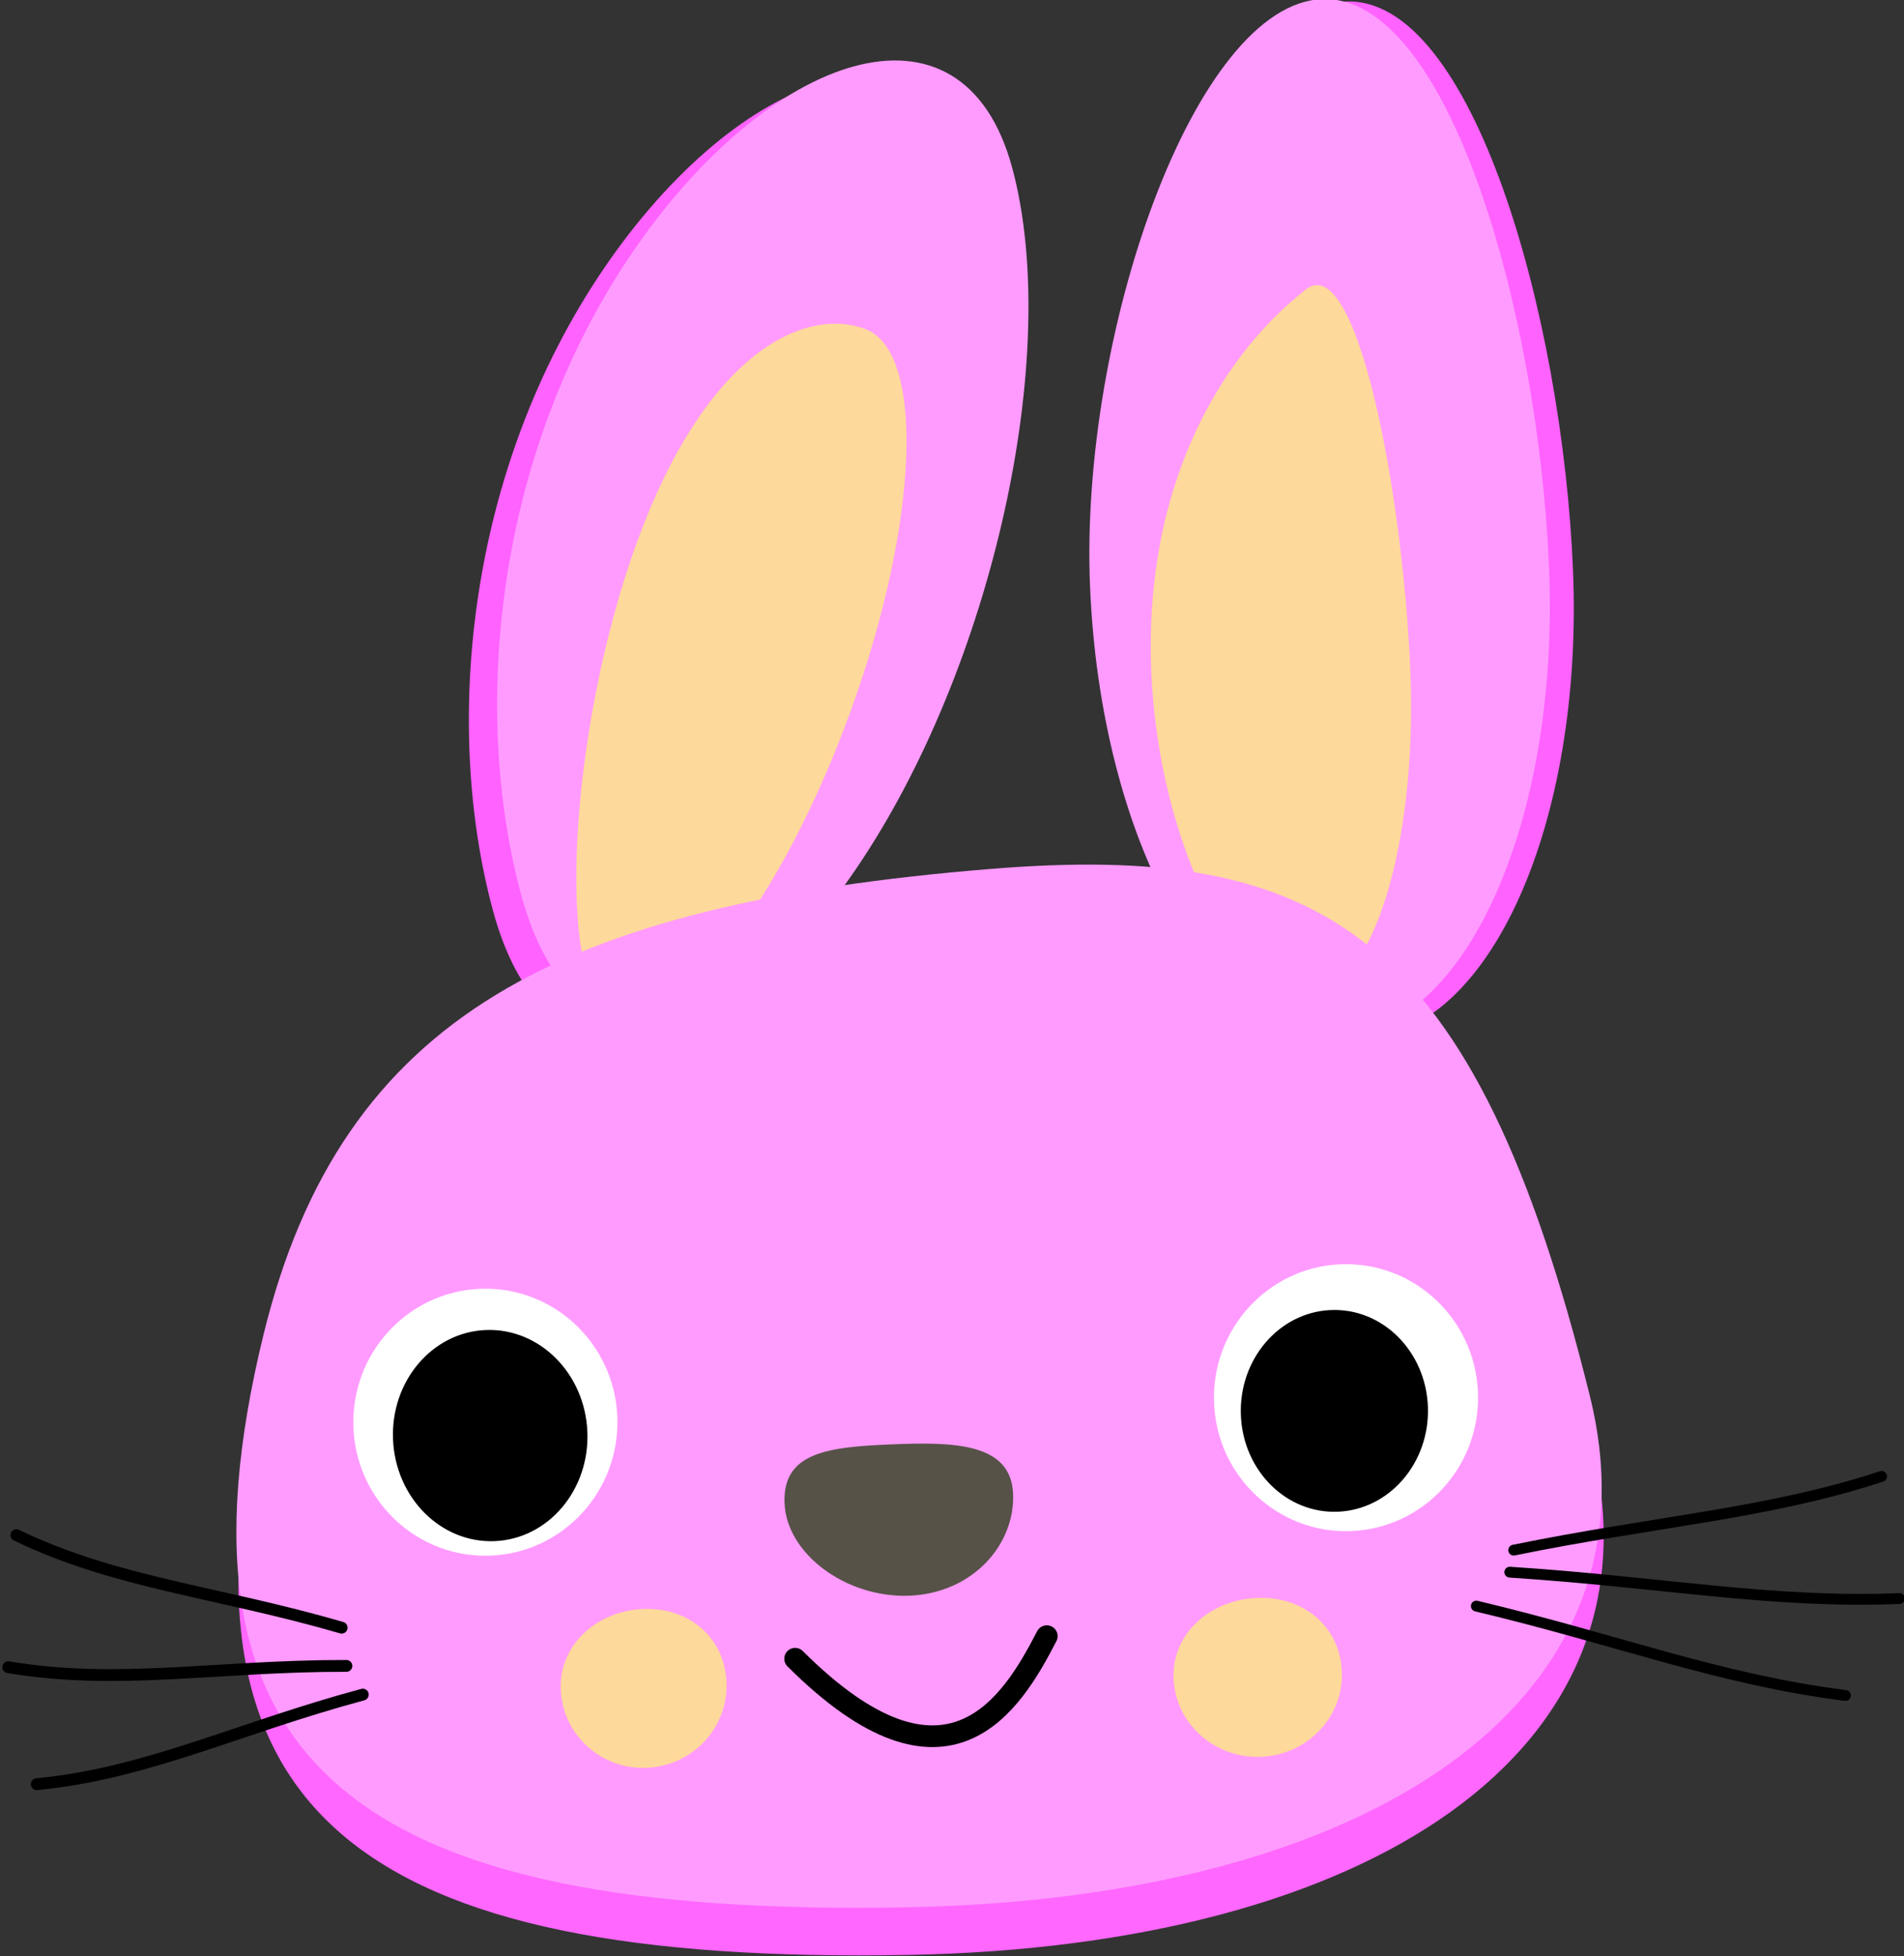 <?xml version="1.0" encoding="UTF-8" standalone="no"?>
<!-- Created with Inkscape (http://www.inkscape.org/) -->

<svg
   xmlns:dc="http://purl.org/dc/elements/1.1/"
   xmlns:cc="http://creativecommons.org/ns#"
   xmlns:rdf="http://www.w3.org/1999/02/22-rdf-syntax-ns#"
   xmlns:svg="http://www.w3.org/2000/svg"
   xmlns="http://www.w3.org/2000/svg"
   xmlns:sodipodi="http://sodipodi.sourceforge.net/DTD/sodipodi-0.dtd"
   xmlns:inkscape="http://www.inkscape.org/namespaces/inkscape"
   width="322.983"
   height="331.645"
   id="svg3198"
   version="1.1"
   inkscape:version="0.48.4 r9939"
   sodipodi:docname="New document 6">
  <rect width="100%" height="100%" fill="#333333" stroke="none"/>
  <defs
     id="defs3200" />
  <sodipodi:namedview
     id="base"
     pagecolor="#ffffff"
     bordercolor="#666666"
     borderopacity="1.0"
     inkscape:pageopacity="0.0"
     inkscape:pageshadow="2"
     inkscape:zoom="0.7"
     inkscape:cx="150.75859"
     inkscape:cy="194.45092"
     inkscape:document-units="px"
     inkscape:current-layer="layer1"
     showgrid="false"
     fit-margin-top="0"
     fit-margin-left="0"
     fit-margin-right="0"
     fit-margin-bottom="0"
     inkscape:window-width="1301"
     inkscape:window-height="744"
     inkscape:window-x="65"
     inkscape:window-y="24"
     inkscape:window-maximized="1" />
  <g
     inkscape:label="Layer 1"
     inkscape:groupmode="layer"
     id="layer1"
     transform="translate(-285.885,-351.841)">
    <g
       id="g3255"
       transform="matrix(0.998,0.064,-0.064,0.998,34.22,-28.187)">
      <path
         sodipodi:nodetypes="sssss"
         inkscape:connector-curvature="0"
         id="path4159"
         d="m 470.421,450.694 c 4.545,42.788 25.576,75.632 46.974,73.359 21.398,-2.273 35.061,-38.802 30.516,-81.59 -4.545,-42.788 -23.232,-95.958 -44.631,-93.686 -21.398,2.273 -37.405,59.128 -32.86,101.917 z"
         style="fill:#ff62ff;fill-opacity:1;stroke:none" />
      <path
         style="fill:#ff9bff;fill-opacity:1;stroke:none"
         d="m 466.342,450.547 c 4.545,42.788 25.576,75.632 46.974,73.359 21.398,-2.273 35.061,-38.802 30.516,-81.59 -4.545,-42.788 -23.232,-95.958 -44.631,-93.686 -21.398,2.273 -37.405,59.128 -32.86,101.917 z"
         id="path3829-4"
         inkscape:connector-curvature="0"
         sodipodi:nodetypes="sssss" />
      <path
         style="fill:#fdd99b;fill-opacity:1;stroke:none"
         d="m 477.618,464.195 c 3.184,29.979 18.863,54.533 29.8,53.371 10.937,-1.162 17.222,-26.407 14.037,-56.386 -3.184,-29.979 -13.617,-70.577 -21.819,-63.249 -14.6,13.044 -25.202,36.284 -22.018,66.264 z"
         id="path3850-5"
         inkscape:connector-curvature="0"
         sodipodi:nodetypes="sssss" />
      <path
         sodipodi:nodetypes="sssss"
         inkscape:connector-curvature="0"
         id="path4157"
         d="m 444.032,383.554 c 10.459,30.893 2.082,84.621 -18.712,120.005 -20.794,35.383 -46.129,39.023 -56.589,8.13 -10.459,-30.893 -9.064,-74.086 11.729,-109.469 20.794,-35.383 53.112,-49.559 63.571,-18.665 z"
         style="fill:#ff62ff;fill-opacity:1;stroke:none" />
      <path
         style="fill:#ff9bff;fill-opacity:1;stroke:none"
         d="m 448.644,380.601 c 10.459,30.893 2.082,84.621 -18.712,120.005 -20.794,35.383 -46.129,39.023 -56.589,8.13 -10.459,-30.893 -9.064,-74.086 11.729,-109.469 20.794,-35.383 53.112,-49.559 63.571,-18.665 z"
         id="path3829-1-8"
         inkscape:connector-curvature="0"
         sodipodi:nodetypes="sssss" />
      <path
         style="fill:#fdd99b;fill-opacity:1;stroke:none"
         d="m 389.133,448.025 c -9.617,32.826 -9.105,77.126 1.45,80.218 10.555,3.092 26.907,-21.012 36.524,-53.838 9.617,-32.826 8.857,-61.943 -1.698,-65.035 -10.555,-3.092 -26.659,5.829 -36.276,38.655 z"
         id="path3850-6-8"
         inkscape:connector-curvature="0"
         sodipodi:nodetypes="sssss" />
      <path
         sodipodi:nodetypes="sssss"
         inkscape:connector-curvature="0"
         id="path4155"
         d="m 335.38,594.212 c -13.09,73.903 22.08,97.51 115.171,89.801 77.631,-6.429 126.292,-42.678 110.025,-93.944 -24.54,-77.34 -56.295,-94.801 -112.365,-86.575 -71.677,10.516 -103.053,35.511 -112.831,90.718 z"
         style="fill:#ff67ff;fill-opacity:1;stroke:none" />
      <path
         style="fill:#ff9bff;fill-opacity:1;stroke:none"
         d="m 334.527,586.176 c -13.09,73.903 22.08,97.51 115.171,89.801 77.631,-6.429 126.292,-42.678 110.025,-93.944 -24.54,-77.34 -51.3,-90.838 -107.371,-82.612 -71.677,10.516 -108.048,31.549 -117.826,86.755 z"
         id="path3763-1"
         inkscape:connector-curvature="0"
         sodipodi:nodetypes="sssss" />
      <path
         sodipodi:type="arc"
         style="fill:#ffffff;fill-opacity:1;stroke:none"
         id="path3766-21"
         sodipodi:cx="407.23578"
         sodipodi:cy="398.93781"
         sodipodi:rx="32.613495"
         sodipodi:ry="31.747652"
         d="m 439.849,398.938 c 0,17.534 -14.602,31.748 -32.613,31.748 -18.012,0 -32.614,-14.214 -32.614,-31.748 0,-17.534 14.602,-31.748 32.614,-31.748 18.012,0 32.613,14.214 32.613,31.748 z"
         transform="matrix(-0.683,0.073,0.075,0.709,766.69,272.417)" />
      <path
         sodipodi:type="arc"
         style="fill:#000000;fill-opacity:1;stroke:none"
         id="path3766-2-4"
         sodipodi:cx="407.23578"
         sodipodi:cy="398.93781"
         sodipodi:rx="32.613495"
         sodipodi:ry="31.747652"
         d="m 439.849,398.938 c 0,17.534 -14.602,31.748 -32.613,31.748 -18.012,0 -32.614,-14.214 -32.614,-31.748 0,-17.534 14.602,-31.748 32.614,-31.748 18.012,0 32.613,14.214 32.613,31.748 z"
         transform="matrix(-0.484,0.053,0.055,0.536,691.806,351.938)" />
      <path
         style="fill:#565248;fill-opacity:1;stroke:none"
         d="m 424.572,608.953 c 0.912,8.587 11.527,15.407 22.181,14.276 10.654,-1.132 17.313,-9.787 16.401,-18.374 -0.912,-8.587 -10.582,-8.149 -21.236,-7.017 -10.654,1.132 -18.258,2.528 -17.346,11.115 z"
         id="path3827-8"
         inkscape:connector-curvature="0"
         sodipodi:nodetypes="sssss" />
      <path
         style="fill:none;stroke:#000000;stroke-width:3.679;stroke-linecap:round;stroke-linejoin:miter;stroke-miterlimit:1.3;stroke-opacity:1;stroke-dasharray:none"
         d="m 470.405,628.591 c -5.116,11.655 -14.791,30.708 -42.353,6.549"
         id="path3902-2"
         inkscape:connector-curvature="0"
         sodipodi:nodetypes="cc" />
      <path
         style="fill:#fdd99b;fill-opacity:1;stroke:none"
         d="m 492.326,634.382 c 0.81,7.621 7.826,13.124 15.672,12.291 7.846,-0.833 13.55,-7.687 12.74,-15.309 -0.81,-7.621 -7.334,-12.356 -15.18,-11.522 -7.846,0.833 -14.042,6.919 -13.232,14.54 z"
         id="path4024-2"
         inkscape:connector-curvature="0"
         sodipodi:nodetypes="sssss" />
      <path
         style="fill:#fdd99b;fill-opacity:1;stroke:none"
         d="m 388.716,642.918 c 0.797,7.622 7.706,13.124 15.431,12.291 7.725,-0.833 13.342,-7.687 12.545,-15.309 -0.797,-7.621 -7.221,-12.356 -14.947,-11.522 -7.725,0.833 -13.826,6.919 -13.029,14.54 z"
         id="path4024-3-9"
         inkscape:connector-curvature="0"
         sodipodi:nodetypes="sssss" />
      <path
         sodipodi:type="arc"
         style="fill:#ffffff;fill-opacity:1;stroke:none"
         id="path3766-6-9"
         sodipodi:cx="407.23578"
         sodipodi:cy="398.93781"
         sodipodi:rx="32.613495"
         sodipodi:ry="31.747652"
         d="m 439.849,398.938 c 0,17.534 -14.602,31.748 -32.613,31.748 -18.012,0 -32.614,-14.214 -32.614,-31.748 0,-17.534 14.602,-31.748 32.614,-31.748 18.012,0 32.613,14.214 32.613,31.748 z"
         transform="matrix(-0.683,0.073,0.075,0.709,621.272,285.911)" />
      <path
         sodipodi:type="arc"
         style="fill:#000000;fill-opacity:1;stroke:none"
         id="path3766-2-2-8"
         sodipodi:cx="407.23578"
         sodipodi:cy="398.93781"
         sodipodi:rx="32.613495"
         sodipodi:ry="31.747652"
         d="m 439.849,398.938 c 0,17.534 -14.602,31.748 -32.613,31.748 -18.012,0 -32.614,-14.214 -32.614,-31.748 0,-17.534 14.602,-31.748 32.614,-31.748 18.012,0 32.613,14.214 32.613,31.748 z"
         transform="matrix(-0.503,0.053,0.06,0.561,554.915,355.307)" />
      <path
         style="fill:none;stroke:#000000;stroke-width:2.004;stroke-linecap:round;stroke-linejoin:miter;stroke-miterlimit:4;stroke-opacity:1;stroke-dasharray:none"
         d="m 350.953,634.809 c -21.538,-4.779 -38.586,-5.05 -56.064,-12.122"
         id="path4161-6"
         inkscape:connector-curvature="0"
         sodipodi:nodetypes="cc" />
      <path
         style="fill:none;stroke:#000000;stroke-width:2.004;stroke-linecap:round;stroke-linejoin:miter;stroke-miterlimit:4;stroke-opacity:1;stroke-dasharray:none"
         d="m 352.171,641.225 c -22.019,1.375 -38.475,5.837 -57.227,3.885"
         id="path4161-8-2"
         inkscape:connector-curvature="0"
         sodipodi:nodetypes="cc" />
      <path
         style="fill:none;stroke:#000000;stroke-width:2.004;stroke-linecap:round;stroke-linejoin:miter;stroke-miterlimit:4;stroke-opacity:1;stroke-dasharray:none"
         d="m 355.258,645.902 c -20.895,7.08 -35.614,15.686 -54.225,18.7"
         id="path4161-8-6-3"
         inkscape:connector-curvature="0"
         sodipodi:nodetypes="cc"
         inkscape:transform-center-x="14.513255"
         inkscape:transform-center-y="-7.2246641" />
      <path
         style="fill:none;stroke:#000000;stroke-width:1.837;stroke-linecap:round;stroke-linejoin:miter;stroke-miterlimit:4;stroke-opacity:1;stroke-dasharray:none"
         d="m 548.512,608.965 c 23.593,-6.416 42.953,-8.989 61.474,-16.474"
         id="path4161-82"
         inkscape:connector-curvature="0"
         sodipodi:nodetypes="cc" />
      <path
         style="fill:none;stroke:#000000;stroke-width:1.837;stroke-linecap:round;stroke-linejoin:miter;stroke-miterlimit:4;stroke-opacity:1;stroke-dasharray:none"
         d="m 548.086,612.739 c 25.483,9.5e-4 44.684,2.494 66.246,0.228"
         id="path4161-8-62"
         inkscape:connector-curvature="0"
         sodipodi:nodetypes="cc" />
      <path
         style="fill:none;stroke:#000000;stroke-width:1.837;stroke-linecap:round;stroke-linejoin:miter;stroke-miterlimit:4;stroke-opacity:1;stroke-dasharray:none"
         d="m 542.793,618.838 c 24.444,4.192 41.827,9.772 63.45,11.117"
         id="path4161-8-6-7"
         inkscape:connector-curvature="0"
         sodipodi:nodetypes="cc"
         inkscape:transform-center-x="-16.771507"
         inkscape:transform-center-y="-5.2515916" />
    </g>
  </g>
</svg>
